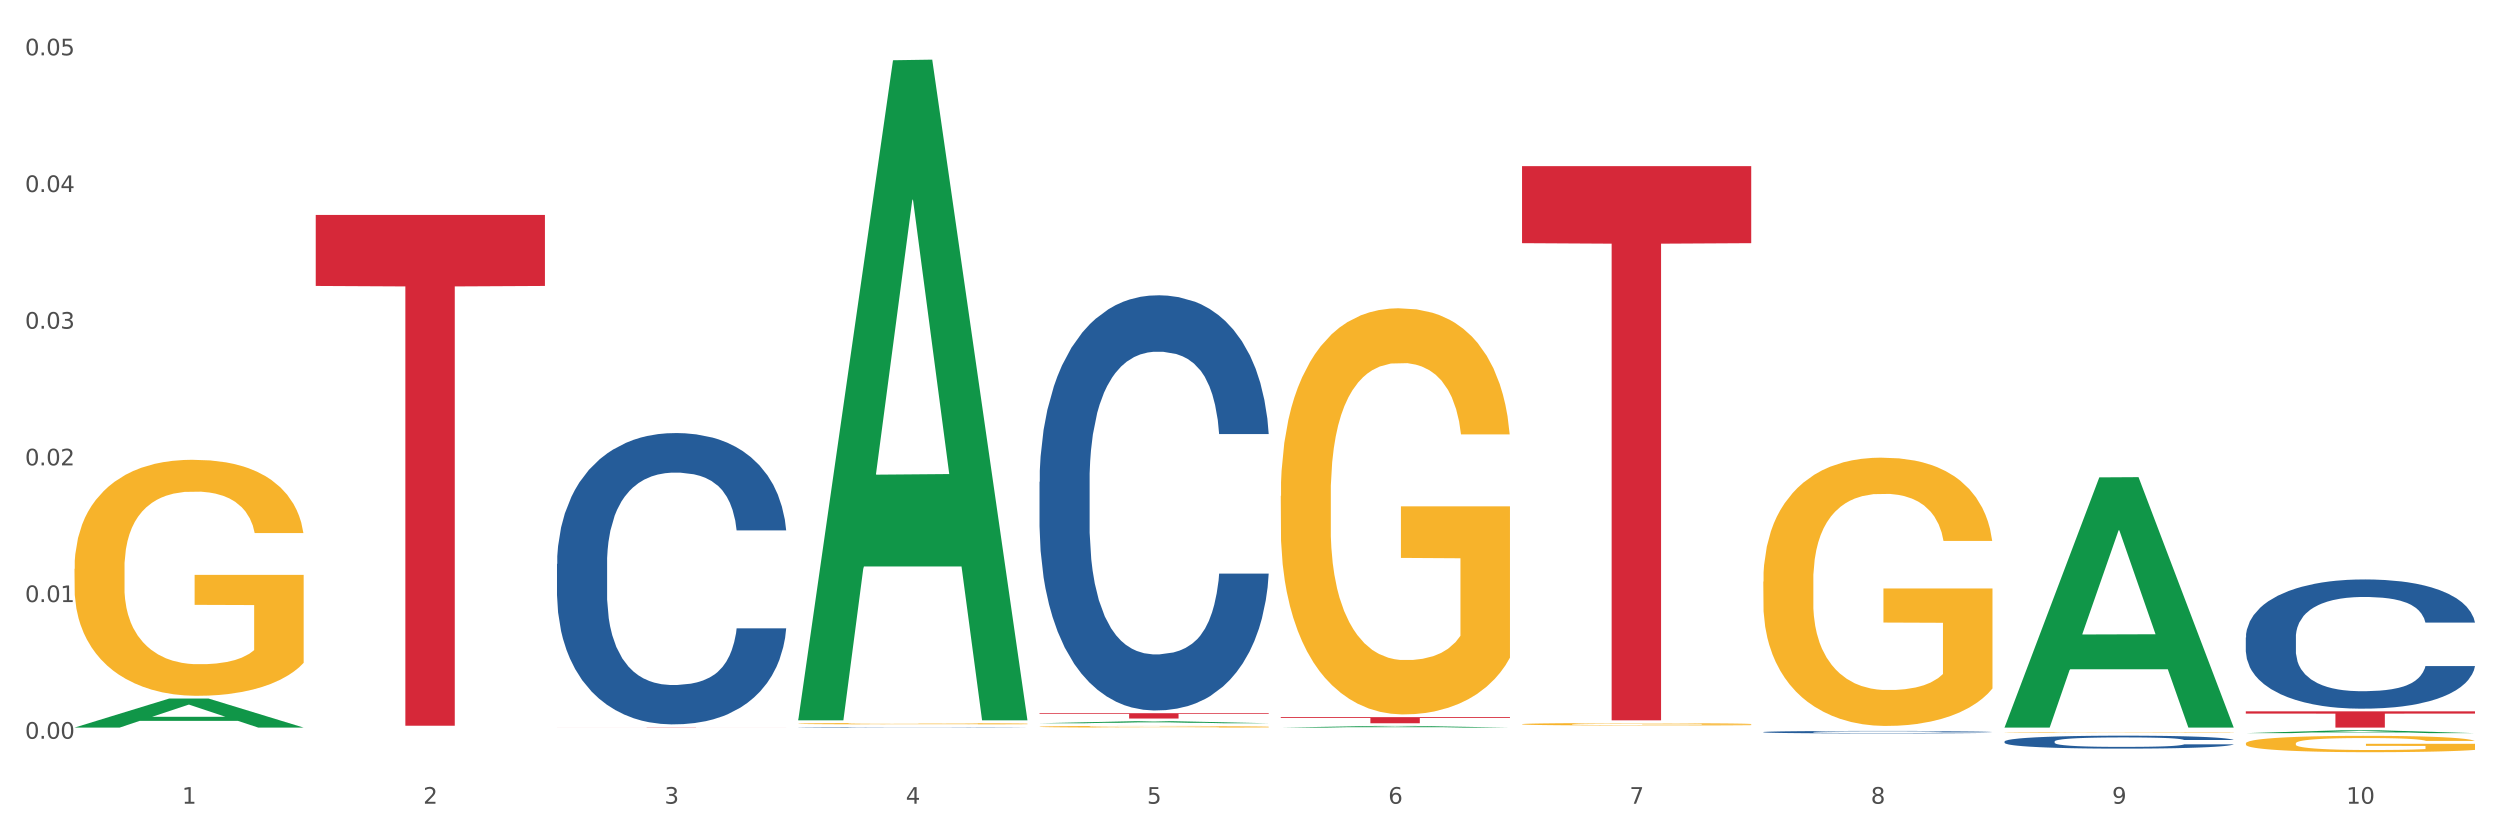 <?xml version="1.0" encoding="utf-8" standalone="no"?>
<!DOCTYPE svg PUBLIC "-//W3C//DTD SVG 1.1//EN"
  "http://www.w3.org/Graphics/SVG/1.1/DTD/svg11.dtd">
<svg xmlns:xlink="http://www.w3.org/1999/xlink" width="1080pt" height="360pt" viewBox="0 0 1080 360" xmlns="http://www.w3.org/2000/svg" version="1.1">
 <rect x="0" y="0" width="1080" height="360" fill="#333333" stroke="none"/>
 <defs>
  <style type="text/css">*{stroke-linejoin: round; stroke-linecap: butt}</style>
 </defs>
 <g id="figure_1">
  <g id="patch_1">
   <path d="M 0 360 
L 1080 360 
L 1080 0 
L 0 0 
z
" style="fill: #ffffff; stroke: #ffffff; stroke-linejoin: miter"/>
  </g>
  <g id="axes_1">
   <g id="matplotlib.axis_1">
    <g id="xtick_1">
     <g id="text_1">
      <!-- 1 -->
      <g style="fill: #4d4d4d" transform="translate(78.627 347.204) scale(0.096 -0.096)">
       <defs>
        <path id="DejaVuSans-31" d="M 794 531 
L 1825 531 
L 1825 4091 
L 703 3866 
L 703 4441 
L 1819 4666 
L 2450 4666 
L 2450 531 
L 3481 531 
L 3481 0 
L 794 0 
L 794 531 
z
" transform="scale(0.016)"/>
       </defs>
       <use xlink:href="#DejaVuSans-31"/>
      </g>
     </g>
    </g>
    <g id="xtick_2">
     <g id="text_2">
      <!-- 2 -->
      <g style="fill: #4d4d4d" transform="translate(182.851 347.204) scale(0.096 -0.096)">
       <defs>
        <path id="DejaVuSans-32" d="M 1228 531 
L 3431 531 
L 3431 0 
L 469 0 
L 469 531 
Q 828 903 1448 1529 
Q 2069 2156 2228 2338 
Q 2531 2678 2651 2914 
Q 2772 3150 2772 3378 
Q 2772 3750 2511 3984 
Q 2250 4219 1831 4219 
Q 1534 4219 1204 4116 
Q 875 4013 500 3803 
L 500 4441 
Q 881 4594 1212 4672 
Q 1544 4750 1819 4750 
Q 2544 4750 2975 4387 
Q 3406 4025 3406 3419 
Q 3406 3131 3298 2873 
Q 3191 2616 2906 2266 
Q 2828 2175 2409 1742 
Q 1991 1309 1228 531 
z
" transform="scale(0.016)"/>
       </defs>
       <use xlink:href="#DejaVuSans-32"/>
      </g>
     </g>
    </g>
    <g id="xtick_3">
     <g id="text_3">
      <!-- 3 -->
      <g style="fill: #4d4d4d" transform="translate(287.074 347.204) scale(0.096 -0.096)">
       <defs>
        <path id="DejaVuSans-33" d="M 2597 2516 
Q 3050 2419 3304 2112 
Q 3559 1806 3559 1356 
Q 3559 666 3084 287 
Q 2609 -91 1734 -91 
Q 1441 -91 1130 -33 
Q 819 25 488 141 
L 488 750 
Q 750 597 1062 519 
Q 1375 441 1716 441 
Q 2309 441 2620 675 
Q 2931 909 2931 1356 
Q 2931 1769 2642 2001 
Q 2353 2234 1838 2234 
L 1294 2234 
L 1294 2753 
L 1863 2753 
Q 2328 2753 2575 2939 
Q 2822 3125 2822 3475 
Q 2822 3834 2567 4026 
Q 2313 4219 1838 4219 
Q 1578 4219 1281 4162 
Q 984 4106 628 3988 
L 628 4550 
Q 988 4650 1302 4700 
Q 1616 4750 1894 4750 
Q 2613 4750 3031 4423 
Q 3450 4097 3450 3541 
Q 3450 3153 3228 2886 
Q 3006 2619 2597 2516 
z
" transform="scale(0.016)"/>
       </defs>
       <use xlink:href="#DejaVuSans-33"/>
      </g>
     </g>
    </g>
    <g id="xtick_4">
     <g id="text_4">
      <!-- 4 -->
      <g style="fill: #4d4d4d" transform="translate(391.298 347.204) scale(0.096 -0.096)">
       <defs>
        <path id="DejaVuSans-34" d="M 2419 4116 
L 825 1625 
L 2419 1625 
L 2419 4116 
z
M 2253 4666 
L 3047 4666 
L 3047 1625 
L 3713 1625 
L 3713 1100 
L 3047 1100 
L 3047 0 
L 2419 0 
L 2419 1100 
L 313 1100 
L 313 1709 
L 2253 4666 
z
" transform="scale(0.016)"/>
       </defs>
       <use xlink:href="#DejaVuSans-34"/>
      </g>
     </g>
    </g>
    <g id="xtick_5">
     <g id="text_5">
      <!-- 5 -->
      <g style="fill: #4d4d4d" transform="translate(495.522 347.204) scale(0.096 -0.096)">
       <defs>
        <path id="DejaVuSans-35" d="M 691 4666 
L 3169 4666 
L 3169 4134 
L 1269 4134 
L 1269 2991 
Q 1406 3038 1543 3061 
Q 1681 3084 1819 3084 
Q 2600 3084 3056 2656 
Q 3513 2228 3513 1497 
Q 3513 744 3044 326 
Q 2575 -91 1722 -91 
Q 1428 -91 1123 -41 
Q 819 9 494 109 
L 494 744 
Q 775 591 1075 516 
Q 1375 441 1709 441 
Q 2250 441 2565 725 
Q 2881 1009 2881 1497 
Q 2881 1984 2565 2268 
Q 2250 2553 1709 2553 
Q 1456 2553 1204 2497 
Q 953 2441 691 2322 
L 691 4666 
z
" transform="scale(0.016)"/>
       </defs>
       <use xlink:href="#DejaVuSans-35"/>
      </g>
     </g>
    </g>
    <g id="xtick_6">
     <g id="text_6">
      <!-- 6 -->
      <g style="fill: #4d4d4d" transform="translate(599.745 347.204) scale(0.096 -0.096)">
       <defs>
        <path id="DejaVuSans-36" d="M 2113 2584 
Q 1688 2584 1439 2293 
Q 1191 2003 1191 1497 
Q 1191 994 1439 701 
Q 1688 409 2113 409 
Q 2538 409 2786 701 
Q 3034 994 3034 1497 
Q 3034 2003 2786 2293 
Q 2538 2584 2113 2584 
z
M 3366 4563 
L 3366 3988 
Q 3128 4100 2886 4159 
Q 2644 4219 2406 4219 
Q 1781 4219 1451 3797 
Q 1122 3375 1075 2522 
Q 1259 2794 1537 2939 
Q 1816 3084 2150 3084 
Q 2853 3084 3261 2657 
Q 3669 2231 3669 1497 
Q 3669 778 3244 343 
Q 2819 -91 2113 -91 
Q 1303 -91 875 529 
Q 447 1150 447 2328 
Q 447 3434 972 4092 
Q 1497 4750 2381 4750 
Q 2619 4750 2861 4703 
Q 3103 4656 3366 4563 
z
" transform="scale(0.016)"/>
       </defs>
       <use xlink:href="#DejaVuSans-36"/>
      </g>
     </g>
    </g>
    <g id="xtick_7">
     <g id="text_7">
      <!-- 7 -->
      <g style="fill: #4d4d4d" transform="translate(703.969 347.204) scale(0.096 -0.096)">
       <defs>
        <path id="DejaVuSans-37" d="M 525 4666 
L 3525 4666 
L 3525 4397 
L 1831 0 
L 1172 0 
L 2766 4134 
L 525 4134 
L 525 4666 
z
" transform="scale(0.016)"/>
       </defs>
       <use xlink:href="#DejaVuSans-37"/>
      </g>
     </g>
    </g>
    <g id="xtick_8">
     <g id="text_8">
      <!-- 8 -->
      <g style="fill: #4d4d4d" transform="translate(808.193 347.204) scale(0.096 -0.096)">
       <defs>
        <path id="DejaVuSans-38" d="M 2034 2216 
Q 1584 2216 1326 1975 
Q 1069 1734 1069 1313 
Q 1069 891 1326 650 
Q 1584 409 2034 409 
Q 2484 409 2743 651 
Q 3003 894 3003 1313 
Q 3003 1734 2745 1975 
Q 2488 2216 2034 2216 
z
M 1403 2484 
Q 997 2584 770 2862 
Q 544 3141 544 3541 
Q 544 4100 942 4425 
Q 1341 4750 2034 4750 
Q 2731 4750 3128 4425 
Q 3525 4100 3525 3541 
Q 3525 3141 3298 2862 
Q 3072 2584 2669 2484 
Q 3125 2378 3379 2068 
Q 3634 1759 3634 1313 
Q 3634 634 3220 271 
Q 2806 -91 2034 -91 
Q 1263 -91 848 271 
Q 434 634 434 1313 
Q 434 1759 690 2068 
Q 947 2378 1403 2484 
z
M 1172 3481 
Q 1172 3119 1398 2916 
Q 1625 2713 2034 2713 
Q 2441 2713 2670 2916 
Q 2900 3119 2900 3481 
Q 2900 3844 2670 4047 
Q 2441 4250 2034 4250 
Q 1625 4250 1398 4047 
Q 1172 3844 1172 3481 
z
" transform="scale(0.016)"/>
       </defs>
       <use xlink:href="#DejaVuSans-38"/>
      </g>
     </g>
    </g>
    <g id="xtick_9">
     <g id="text_9">
      <!-- 9 -->
      <g style="fill: #4d4d4d" transform="translate(912.416 347.204) scale(0.096 -0.096)">
       <defs>
        <path id="DejaVuSans-39" d="M 703 97 
L 703 672 
Q 941 559 1184 500 
Q 1428 441 1663 441 
Q 2288 441 2617 861 
Q 2947 1281 2994 2138 
Q 2813 1869 2534 1725 
Q 2256 1581 1919 1581 
Q 1219 1581 811 2004 
Q 403 2428 403 3163 
Q 403 3881 828 4315 
Q 1253 4750 1959 4750 
Q 2769 4750 3195 4129 
Q 3622 3509 3622 2328 
Q 3622 1225 3098 567 
Q 2575 -91 1691 -91 
Q 1453 -91 1209 -44 
Q 966 3 703 97 
z
M 1959 2075 
Q 2384 2075 2632 2365 
Q 2881 2656 2881 3163 
Q 2881 3666 2632 3958 
Q 2384 4250 1959 4250 
Q 1534 4250 1286 3958 
Q 1038 3666 1038 3163 
Q 1038 2656 1286 2365 
Q 1534 2075 1959 2075 
z
" transform="scale(0.016)"/>
       </defs>
       <use xlink:href="#DejaVuSans-39"/>
      </g>
     </g>
    </g>
    <g id="xtick_10">
     <g id="text_10">
      <!-- 10 -->
      <g style="fill: #4d4d4d" transform="translate(1013.586 347.204) scale(0.096 -0.096)">
       <defs>
        <path id="DejaVuSans-30" d="M 2034 4250 
Q 1547 4250 1301 3770 
Q 1056 3291 1056 2328 
Q 1056 1369 1301 889 
Q 1547 409 2034 409 
Q 2525 409 2770 889 
Q 3016 1369 3016 2328 
Q 3016 3291 2770 3770 
Q 2525 4250 2034 4250 
z
M 2034 4750 
Q 2819 4750 3233 4129 
Q 3647 3509 3647 2328 
Q 3647 1150 3233 529 
Q 2819 -91 2034 -91 
Q 1250 -91 836 529 
Q 422 1150 422 2328 
Q 422 3509 836 4129 
Q 1250 4750 2034 4750 
z
" transform="scale(0.016)"/>
       </defs>
       <use xlink:href="#DejaVuSans-31"/>
       <use xlink:href="#DejaVuSans-30" transform="translate(63.623 0)"/>
      </g>
     </g>
    </g>
    <g id="xtick_11"/>
    <g id="xtick_12"/>
    <g id="xtick_13"/>
    <g id="xtick_14"/>
    <g id="xtick_15"/>
    <g id="xtick_16"/>
    <g id="xtick_17"/>
    <g id="xtick_18"/>
    <g id="xtick_19"/>
   </g>
   <g id="matplotlib.axis_2">
    <g id="ytick_1">
     <g id="text_11">
      <!-- 0.00 -->
      <g style="fill: #4d4d4d" transform="translate(10.8 319.135) scale(0.096 -0.096)">
       <defs>
        <path id="DejaVuSans-2e" d="M 684 794 
L 1344 794 
L 1344 0 
L 684 0 
L 684 794 
z
" transform="scale(0.016)"/>
       </defs>
       <use xlink:href="#DejaVuSans-30"/>
       <use xlink:href="#DejaVuSans-2e" transform="translate(63.623 0)"/>
       <use xlink:href="#DejaVuSans-30" transform="translate(95.41 0)"/>
       <use xlink:href="#DejaVuSans-30" transform="translate(159.033 0)"/>
      </g>
     </g>
    </g>
    <g id="ytick_2">
     <g id="text_12">
      <!-- 0.01 -->
      <g style="fill: #4d4d4d" transform="translate(10.8 260.09) scale(0.096 -0.096)">
       <use xlink:href="#DejaVuSans-30"/>
       <use xlink:href="#DejaVuSans-2e" transform="translate(63.623 0)"/>
       <use xlink:href="#DejaVuSans-30" transform="translate(95.41 0)"/>
       <use xlink:href="#DejaVuSans-31" transform="translate(159.033 0)"/>
      </g>
     </g>
    </g>
    <g id="ytick_3">
     <g id="text_13">
      <!-- 0.02 -->
      <g style="fill: #4d4d4d" transform="translate(10.8 201.044) scale(0.096 -0.096)">
       <use xlink:href="#DejaVuSans-30"/>
       <use xlink:href="#DejaVuSans-2e" transform="translate(63.623 0)"/>
       <use xlink:href="#DejaVuSans-30" transform="translate(95.41 0)"/>
       <use xlink:href="#DejaVuSans-32" transform="translate(159.033 0)"/>
      </g>
     </g>
    </g>
    <g id="ytick_4">
     <g id="text_14">
      <!-- 0.03 -->
      <g style="fill: #4d4d4d" transform="translate(10.8 141.998) scale(0.096 -0.096)">
       <use xlink:href="#DejaVuSans-30"/>
       <use xlink:href="#DejaVuSans-2e" transform="translate(63.623 0)"/>
       <use xlink:href="#DejaVuSans-30" transform="translate(95.41 0)"/>
       <use xlink:href="#DejaVuSans-33" transform="translate(159.033 0)"/>
      </g>
     </g>
    </g>
    <g id="ytick_5">
     <g id="text_15">
      <!-- 0.04 -->
      <g style="fill: #4d4d4d" transform="translate(10.8 82.953) scale(0.096 -0.096)">
       <use xlink:href="#DejaVuSans-30"/>
       <use xlink:href="#DejaVuSans-2e" transform="translate(63.623 0)"/>
       <use xlink:href="#DejaVuSans-30" transform="translate(95.41 0)"/>
       <use xlink:href="#DejaVuSans-34" transform="translate(159.033 0)"/>
      </g>
     </g>
    </g>
    <g id="ytick_6">
     <g id="text_16">
      <!-- 0.05 -->
      <g style="fill: #4d4d4d" transform="translate(10.8 23.907) scale(0.096 -0.096)">
       <use xlink:href="#DejaVuSans-30"/>
       <use xlink:href="#DejaVuSans-2e" transform="translate(63.623 0)"/>
       <use xlink:href="#DejaVuSans-30" transform="translate(95.41 0)"/>
       <use xlink:href="#DejaVuSans-35" transform="translate(159.033 0)"/>
      </g>
     </g>
    </g>
    <g id="ytick_7"/>
    <g id="ytick_8"/>
    <g id="ytick_9"/>
    <g id="ytick_10"/>
    <g id="ytick_11"/>
   </g>
   <g id="PolyCollection_1">
    <path d="M 32.175 314.306 
L 32.277 314.294 
L 73.107 301.767 
L 90.051 301.755 
L 131.187 314.329 
L 111.589 314.329 
L 102.709 311.401 
L 60.552 311.401 
L 60.246 311.448 
L 51.671 314.329 
L 32.175 314.329 
L 32.175 314.306 
L 65.86 309.654 
L 97.401 309.642 
L 81.783 304.435 
L 81.579 304.411 
L 81.375 304.447 
L 65.758 309.642 
L 65.86 309.654 
L 32.175 314.306 
z
" clip-path="url(#pfca4562b9b)" style="fill: #109648"/>
    <path d="M 553.293 309.797 
L 652.306 309.797 
L 652.306 310.165 
L 613.358 310.167 
L 613.358 312.444 
L 592.006 312.444 
L 592.006 310.167 
L 553.293 310.165 
L 553.293 309.799 
L 553.293 309.797 
z
" clip-path="url(#pfca4562b9b)" style="fill: #d62839"/>
    <path d="M 449.069 308.093 
L 548.082 308.093 
L 548.082 308.415 
L 509.134 308.417 
L 509.134 310.407 
L 487.783 310.407 
L 487.783 308.417 
L 449.069 308.415 
L 449.069 308.095 
L 449.069 308.093 
z
" clip-path="url(#pfca4562b9b)" style="fill: #d62839"/>
    <path d="M 240.622 314.095 
L 339.635 314.095 
L 339.635 314.108 
L 300.687 314.108 
L 300.687 314.185 
L 279.336 314.185 
L 279.336 314.108 
L 240.622 314.108 
L 240.622 314.095 
L 240.622 314.095 
z
" clip-path="url(#pfca4562b9b)" style="fill: #d62839"/>
    <path d="M 136.399 92.864 
L 235.411 92.864 
L 235.411 123.527 
L 196.463 123.734 
L 196.463 313.516 
L 175.112 313.516 
L 175.112 123.734 
L 136.399 123.527 
L 136.399 93.071 
L 136.399 92.864 
z
" clip-path="url(#pfca4562b9b)" style="fill: #d62839"/>
    <path d="M 240.622 243.626 
L 240.739 243.511 
L 240.739 240.293 
L 241.09 235.925 
L 242.378 227.879 
L 244.016 221.787 
L 246.825 214.661 
L 248.347 211.672 
L 250.336 208.339 
L 254.432 202.937 
L 259.114 198.339 
L 262.391 195.81 
L 264.849 194.201 
L 270.349 191.328 
L 273.509 190.063 
L 276.786 189.029 
L 279.595 188.339 
L 284.277 187.534 
L 288.022 187.19 
L 292.352 187.075 
L 295.98 187.19 
L 300.779 187.649 
L 307.801 189.029 
L 310.493 189.833 
L 314.121 191.213 
L 317.866 193.052 
L 320.909 194.891 
L 324.42 197.534 
L 328.048 200.983 
L 331.559 205.35 
L 334.017 209.373 
L 336.007 213.626 
L 337.762 218.799 
L 339.049 224.431 
L 339.635 229.143 
L 318.217 229.143 
L 317.632 224.891 
L 316.462 220.293 
L 315.291 217.189 
L 314.004 214.661 
L 312.014 211.787 
L 310.259 209.948 
L 307.333 207.764 
L 304.641 206.385 
L 302.417 205.58 
L 299.725 204.891 
L 293.991 204.201 
L 289.894 204.201 
L 287.32 204.431 
L 284.16 205.006 
L 281.468 205.81 
L 278.308 207.19 
L 275.85 208.684 
L 273.392 210.638 
L 271.988 212.017 
L 269.881 214.546 
L 268.477 216.615 
L 266.604 220.178 
L 265.551 222.707 
L 263.678 229.258 
L 262.859 234.086 
L 262.508 237.419 
L 262.274 241.097 
L 262.274 259.028 
L 262.976 267.074 
L 263.561 270.523 
L 264.498 274.431 
L 266.253 279.488 
L 268.828 284.431 
L 271.52 287.994 
L 273.743 290.178 
L 275.85 291.787 
L 277.957 293.051 
L 280.532 294.201 
L 282.638 294.89 
L 285.798 295.58 
L 289.543 295.925 
L 292.469 295.925 
L 298.438 295.35 
L 301.13 294.775 
L 303.705 293.971 
L 306.513 292.706 
L 308.737 291.327 
L 310.025 290.293 
L 312.131 288.109 
L 313.77 285.81 
L 315.174 283.166 
L 316.11 280.867 
L 317.164 277.419 
L 317.983 273.511 
L 318.217 271.442 
L 339.635 271.442 
L 339.167 275.58 
L 338.347 279.603 
L 336.709 285.005 
L 335.421 288.109 
L 333.432 291.902 
L 331.325 295.12 
L 328.399 298.683 
L 325.707 301.327 
L 322.899 303.626 
L 319.856 305.695 
L 314.355 308.568 
L 312.365 309.373 
L 308.152 310.752 
L 304.875 311.557 
L 300.077 312.362 
L 295.161 312.821 
L 290.011 312.936 
L 285.447 312.706 
L 280.414 312.017 
L 277.254 311.327 
L 273.743 310.293 
L 269.647 308.683 
L 265.785 306.729 
L 262.157 304.431 
L 258.763 301.787 
L 255.603 298.798 
L 251.507 293.856 
L 248.464 289.028 
L 246.24 284.546 
L 244.718 280.752 
L 243.197 275.925 
L 242.378 272.592 
L 241.09 264.546 
L 240.622 257.074 
L 240.622 243.626 
z
" clip-path="url(#pfca4562b9b)" style="fill: #255c99"/>
    <path d="M 344.846 314.202 
L 344.963 314.202 
L 344.963 314.196 
L 345.314 314.188 
L 346.601 314.173 
L 348.24 314.162 
L 351.049 314.149 
L 352.57 314.143 
L 354.56 314.137 
L 358.656 314.127 
L 363.338 314.119 
L 366.615 314.114 
L 369.072 314.111 
L 374.573 314.106 
L 377.733 314.103 
L 381.01 314.102 
L 383.819 314.1 
L 388.5 314.099 
L 392.245 314.098 
L 396.576 314.098 
L 400.204 314.098 
L 405.002 314.099 
L 412.025 314.102 
L 414.716 314.103 
L 418.344 314.106 
L 422.09 314.109 
L 425.133 314.112 
L 428.644 314.117 
L 432.272 314.124 
L 435.783 314.132 
L 438.241 314.139 
L 440.23 314.147 
L 441.986 314.156 
L 443.273 314.167 
L 443.858 314.175 
L 422.441 314.175 
L 421.856 314.167 
L 420.685 314.159 
L 419.515 314.153 
L 418.227 314.149 
L 416.238 314.143 
L 414.482 314.14 
L 411.556 314.136 
L 408.865 314.133 
L 406.641 314.132 
L 403.949 314.131 
L 398.214 314.129 
L 394.118 314.129 
L 391.543 314.13 
L 388.383 314.131 
L 385.691 314.132 
L 382.531 314.135 
L 380.074 314.138 
L 377.616 314.141 
L 376.211 314.144 
L 374.105 314.148 
L 372.7 314.152 
L 370.828 314.159 
L 369.775 314.163 
L 367.902 314.175 
L 367.083 314.184 
L 366.732 314.19 
L 366.498 314.197 
L 366.498 314.23 
L 367.2 314.245 
L 367.785 314.251 
L 368.721 314.258 
L 370.477 314.268 
L 373.052 314.277 
L 375.743 314.283 
L 377.967 314.287 
L 380.074 314.29 
L 382.18 314.293 
L 384.755 314.295 
L 386.862 314.296 
L 390.022 314.297 
L 393.767 314.298 
L 396.693 314.298 
L 402.662 314.297 
L 405.353 314.296 
L 407.928 314.294 
L 410.737 314.292 
L 412.961 314.29 
L 414.248 314.288 
L 416.355 314.284 
L 417.993 314.279 
L 419.398 314.275 
L 420.334 314.27 
L 421.387 314.264 
L 422.207 314.257 
L 422.441 314.253 
L 443.858 314.253 
L 443.39 314.261 
L 442.571 314.268 
L 440.932 314.278 
L 439.645 314.284 
L 437.655 314.291 
L 435.549 314.296 
L 432.623 314.303 
L 429.931 314.308 
L 427.122 314.312 
L 424.079 314.316 
L 418.579 314.321 
L 416.589 314.323 
L 412.376 314.325 
L 409.099 314.327 
L 404.3 314.328 
L 399.385 314.329 
L 394.235 314.329 
L 389.671 314.329 
L 384.638 314.328 
L 381.478 314.326 
L 377.967 314.324 
L 373.871 314.321 
L 370.009 314.318 
L 366.38 314.314 
L 362.986 314.309 
L 359.826 314.303 
L 355.73 314.294 
L 352.687 314.285 
L 350.464 314.277 
L 348.942 314.27 
L 347.421 314.261 
L 346.601 314.255 
L 345.314 314.24 
L 344.846 314.227 
L 344.846 314.202 
z
" clip-path="url(#pfca4562b9b)" style="fill: #255c99"/>
    <path d="M 344.846 312.62 
L 344.963 312.62 
L 344.963 312.6 
L 345.197 312.584 
L 346.366 312.543 
L 348.119 312.51 
L 349.405 312.492 
L 350.691 312.477 
L 352.21 312.462 
L 354.081 312.447 
L 357.471 312.425 
L 359.575 312.414 
L 362.147 312.402 
L 366.823 312.385 
L 370.213 312.375 
L 373.72 312.367 
L 379.448 312.357 
L 383.188 312.353 
L 387.163 312.349 
L 391.956 312.347 
L 395.579 312.347 
L 403.529 312.348 
L 410.309 312.353 
L 413.582 312.357 
L 417.79 312.363 
L 420.011 312.368 
L 423.635 312.376 
L 427.376 312.388 
L 429.947 312.398 
L 433.805 312.416 
L 436.728 312.434 
L 439.416 312.457 
L 440.819 312.473 
L 441.871 312.487 
L 442.806 312.504 
L 443.741 312.531 
L 422.7 312.531 
L 421.882 312.512 
L 420.596 312.494 
L 418.725 312.477 
L 417.089 312.466 
L 414.283 312.452 
L 411.711 312.444 
L 409.023 312.437 
L 405.75 312.432 
L 403.178 312.429 
L 399.554 312.427 
L 392.423 312.427 
L 387.63 312.432 
L 384.357 312.437 
L 382.253 312.442 
L 380.383 312.447 
L 378.279 312.455 
L 375.824 312.466 
L 374.07 312.477 
L 372.317 312.49 
L 370.914 312.502 
L 369.628 312.518 
L 368.576 312.534 
L 367.758 312.551 
L 367.056 312.571 
L 366.472 312.605 
L 366.472 312.679 
L 366.706 312.696 
L 367.29 312.718 
L 367.992 312.735 
L 369.161 312.755 
L 370.213 312.769 
L 372.2 312.788 
L 374.421 312.804 
L 376.174 312.815 
L 377.928 312.823 
L 380.967 312.835 
L 384.357 312.845 
L 387.28 312.851 
L 391.254 312.856 
L 393.943 312.858 
L 396.281 312.86 
L 402.009 312.86 
L 406.1 312.858 
L 410.659 312.854 
L 414.166 312.849 
L 417.089 312.843 
L 420.362 312.834 
L 422.466 312.824 
L 422.466 312.711 
L 396.748 312.711 
L 396.748 312.636 
L 443.858 312.636 
L 443.858 312.856 
L 441.871 312.868 
L 439.65 312.878 
L 437.312 312.887 
L 433.805 312.899 
L 429.597 312.909 
L 425.856 312.917 
L 421.882 312.923 
L 417.206 312.929 
L 411.127 312.935 
L 407.386 312.937 
L 402.71 312.939 
L 397.216 312.939 
L 392.423 312.938 
L 387.747 312.935 
L 382.838 312.93 
L 378.045 312.923 
L 374.421 312.916 
L 370.797 312.908 
L 366.94 312.896 
L 363.9 312.886 
L 361.562 312.876 
L 358.99 312.863 
L 356.185 312.847 
L 354.081 312.833 
L 352.21 312.817 
L 350.223 312.798 
L 348.82 312.781 
L 347.418 312.76 
L 346.599 312.744 
L 345.664 312.72 
L 344.963 312.686 
L 344.846 312.62 
z
" clip-path="url(#pfca4562b9b)" style="fill: #f7b32b"/>
    <path d="M 657.517 71.778 
L 756.529 71.778 
L 756.529 105.047 
L 717.581 105.272 
L 717.581 311.18 
L 696.23 311.18 
L 696.23 105.272 
L 657.517 105.047 
L 657.517 72.003 
L 657.517 71.778 
z
" clip-path="url(#pfca4562b9b)" style="fill: #d62839"/>
    <path d="M 761.74 316.246 
L 761.857 316.245 
L 761.857 316.218 
L 762.208 316.181 
L 763.496 316.112 
L 765.134 316.06 
L 767.943 315.999 
L 769.465 315.973 
L 771.454 315.945 
L 775.551 315.898 
L 780.232 315.859 
L 783.509 315.837 
L 785.967 315.824 
L 791.467 315.799 
L 794.627 315.788 
L 797.904 315.779 
L 800.713 315.773 
L 805.395 315.767 
L 809.14 315.764 
L 813.47 315.763 
L 817.098 315.764 
L 821.897 315.768 
L 828.919 315.779 
L 831.611 315.786 
L 835.239 315.798 
L 838.984 315.814 
L 842.027 315.829 
L 845.538 315.852 
L 849.166 315.882 
L 852.677 315.919 
L 855.135 315.953 
L 857.125 315.99 
L 858.88 316.034 
L 860.168 316.082 
L 860.753 316.122 
L 839.335 316.122 
L 838.75 316.086 
L 837.58 316.047 
L 836.409 316.02 
L 835.122 315.999 
L 833.132 315.974 
L 831.377 315.958 
L 828.451 315.94 
L 825.759 315.928 
L 823.535 315.921 
L 820.843 315.915 
L 815.109 315.909 
L 811.012 315.909 
L 808.438 315.911 
L 805.278 315.916 
L 802.586 315.923 
L 799.426 315.935 
L 796.968 315.947 
L 794.51 315.964 
L 793.106 315.976 
L 790.999 315.998 
L 789.595 316.015 
L 787.722 316.046 
L 786.669 316.067 
L 784.796 316.123 
L 783.977 316.165 
L 783.626 316.193 
L 783.392 316.225 
L 783.392 316.378 
L 784.094 316.447 
L 784.679 316.476 
L 785.616 316.51 
L 787.371 316.553 
L 789.946 316.595 
L 792.638 316.626 
L 794.862 316.645 
L 796.968 316.658 
L 799.075 316.669 
L 801.65 316.679 
L 803.756 316.685 
L 806.916 316.691 
L 810.661 316.694 
L 813.587 316.694 
L 819.556 316.689 
L 822.248 316.684 
L 824.823 316.677 
L 827.632 316.666 
L 829.855 316.654 
L 831.143 316.646 
L 833.249 316.627 
L 834.888 316.607 
L 836.292 316.585 
L 837.229 316.565 
L 838.282 316.535 
L 839.101 316.502 
L 839.335 316.484 
L 860.753 316.484 
L 860.285 316.52 
L 859.465 316.554 
L 857.827 316.6 
L 856.539 316.627 
L 854.55 316.659 
L 852.443 316.687 
L 849.517 316.717 
L 846.825 316.74 
L 844.017 316.76 
L 840.974 316.777 
L 835.473 316.802 
L 833.483 316.809 
L 829.27 316.821 
L 825.993 316.828 
L 821.195 316.834 
L 816.279 316.838 
L 811.13 316.839 
L 806.565 316.837 
L 801.533 316.831 
L 798.373 316.826 
L 794.862 316.817 
L 790.765 316.803 
L 786.903 316.786 
L 783.275 316.767 
L 779.881 316.744 
L 776.721 316.718 
L 772.625 316.676 
L 769.582 316.635 
L 767.358 316.596 
L 765.837 316.564 
L 764.315 316.523 
L 763.496 316.494 
L 762.208 316.425 
L 761.74 316.361 
L 761.74 316.246 
z
" clip-path="url(#pfca4562b9b)" style="fill: #255c99"/>
    <path d="M 970.188 275.402 
L 970.305 275.351 
L 970.305 273.923 
L 970.656 271.985 
L 971.943 268.416 
L 973.582 265.713 
L 976.39 262.552 
L 977.912 261.226 
L 979.902 259.747 
L 983.998 257.35 
L 988.679 255.311 
L 991.956 254.189 
L 994.414 253.475 
L 999.915 252.2 
L 1003.075 251.639 
L 1006.352 251.18 
L 1009.161 250.874 
L 1013.842 250.517 
L 1017.587 250.364 
L 1021.917 250.313 
L 1025.546 250.364 
L 1030.344 250.568 
L 1037.366 251.18 
L 1040.058 251.537 
L 1043.686 252.149 
L 1047.431 252.965 
L 1050.474 253.781 
L 1053.985 254.954 
L 1057.613 256.484 
L 1061.125 258.421 
L 1063.582 260.206 
L 1065.572 262.093 
L 1067.327 264.387 
L 1068.615 266.886 
L 1069.2 268.977 
L 1047.782 268.977 
L 1047.197 267.09 
L 1046.027 265.05 
L 1044.857 263.673 
L 1043.569 262.552 
L 1041.58 261.277 
L 1039.824 260.461 
L 1036.898 259.492 
L 1034.206 258.88 
L 1031.983 258.523 
L 1029.291 258.217 
L 1023.556 257.911 
L 1019.46 257.911 
L 1016.885 258.013 
L 1013.725 258.268 
L 1011.033 258.625 
L 1007.873 259.237 
L 1005.415 259.9 
L 1002.958 260.767 
L 1001.553 261.379 
L 999.447 262.501 
L 998.042 263.418 
L 996.17 264.999 
L 995.116 266.121 
L 993.244 269.028 
L 992.424 271.169 
L 992.073 272.648 
L 991.839 274.28 
L 991.839 282.235 
L 992.541 285.804 
L 993.127 287.334 
L 994.063 289.067 
L 995.818 291.311 
L 998.393 293.504 
L 1001.085 295.085 
L 1003.309 296.053 
L 1005.415 296.767 
L 1007.522 297.328 
L 1010.097 297.838 
L 1012.203 298.144 
L 1015.363 298.45 
L 1019.109 298.603 
L 1022.035 298.603 
L 1028.003 298.348 
L 1030.695 298.093 
L 1033.27 297.736 
L 1036.079 297.175 
L 1038.303 296.563 
L 1039.59 296.104 
L 1041.697 295.136 
L 1043.335 294.116 
L 1044.739 292.943 
L 1045.676 291.923 
L 1046.729 290.393 
L 1047.548 288.66 
L 1047.782 287.742 
L 1069.2 287.742 
L 1068.732 289.577 
L 1067.913 291.362 
L 1066.274 293.759 
L 1064.987 295.136 
L 1062.997 296.818 
L 1060.89 298.246 
L 1057.965 299.827 
L 1055.273 301 
L 1052.464 302.019 
L 1049.421 302.937 
L 1043.92 304.212 
L 1041.931 304.569 
L 1037.717 305.181 
L 1034.44 305.538 
L 1029.642 305.895 
L 1024.726 306.099 
L 1019.577 306.15 
L 1015.012 306.048 
L 1009.98 305.742 
L 1006.82 305.436 
L 1003.309 304.977 
L 999.212 304.263 
L 995.35 303.396 
L 991.722 302.376 
L 988.328 301.204 
L 985.168 299.878 
L 981.072 297.685 
L 978.029 295.543 
L 975.805 293.555 
L 974.284 291.872 
L 972.762 289.73 
L 971.943 288.252 
L 970.656 284.682 
L 970.188 281.368 
L 970.188 275.402 
z
" clip-path="url(#pfca4562b9b)" style="fill: #255c99"/>
    <path d="M 970.188 321.147 
L 970.304 321.14 
L 970.304 320.908 
L 970.538 320.707 
L 971.707 320.223 
L 973.461 319.823 
L 974.747 319.61 
L 976.032 319.435 
L 977.552 319.261 
L 979.422 319.08 
L 982.813 318.816 
L 984.917 318.68 
L 987.488 318.538 
L 992.164 318.331 
L 995.554 318.215 
L 999.061 318.118 
L 1004.789 318.002 
L 1008.53 317.95 
L 1012.505 317.912 
L 1017.297 317.886 
L 1020.921 317.879 
L 1028.87 317.899 
L 1035.65 317.957 
L 1038.923 318.002 
L 1043.132 318.08 
L 1045.353 318.131 
L 1048.977 318.235 
L 1052.717 318.37 
L 1055.289 318.486 
L 1059.147 318.706 
L 1062.069 318.925 
L 1064.758 319.197 
L 1066.161 319.384 
L 1067.213 319.558 
L 1068.148 319.758 
L 1069.083 320.075 
L 1048.041 320.075 
L 1047.223 319.849 
L 1045.937 319.636 
L 1044.067 319.429 
L 1042.43 319.3 
L 1039.625 319.138 
L 1037.053 319.035 
L 1034.364 318.958 
L 1031.091 318.893 
L 1028.52 318.861 
L 1024.896 318.835 
L 1017.765 318.841 
L 1012.972 318.893 
L 1009.699 318.958 
L 1007.595 319.016 
L 1005.724 319.08 
L 1003.62 319.171 
L 1001.165 319.306 
L 999.412 319.429 
L 997.659 319.584 
L 996.256 319.739 
L 994.97 319.92 
L 993.918 320.113 
L 993.1 320.314 
L 992.398 320.559 
L 991.814 320.966 
L 991.814 321.85 
L 992.047 322.05 
L 992.632 322.315 
L 993.333 322.515 
L 994.502 322.754 
L 995.554 322.916 
L 997.542 323.148 
L 999.763 323.342 
L 1001.516 323.464 
L 1003.27 323.568 
L 1006.309 323.71 
L 1009.699 323.826 
L 1012.621 323.897 
L 1016.596 323.962 
L 1019.285 323.987 
L 1021.623 324 
L 1027.351 324 
L 1031.442 323.981 
L 1036.001 323.936 
L 1039.508 323.878 
L 1042.43 323.807 
L 1045.704 323.69 
L 1047.808 323.581 
L 1047.808 322.231 
L 1022.09 322.225 
L 1022.09 321.327 
L 1069.2 321.327 
L 1069.2 323.962 
L 1067.213 324.097 
L 1064.992 324.22 
L 1062.654 324.33 
L 1059.147 324.465 
L 1054.938 324.594 
L 1051.198 324.685 
L 1047.223 324.762 
L 1042.547 324.833 
L 1036.469 324.898 
L 1032.728 324.924 
L 1028.052 324.943 
L 1022.558 324.95 
L 1017.765 324.937 
L 1013.089 324.904 
L 1008.179 324.846 
L 1003.387 324.762 
L 999.763 324.678 
L 996.139 324.575 
L 992.281 324.439 
L 989.242 324.31 
L 986.904 324.194 
L 984.332 324.046 
L 981.527 323.852 
L 979.422 323.678 
L 977.552 323.497 
L 975.565 323.264 
L 974.162 323.064 
L 972.759 322.812 
L 971.941 322.625 
L 971.006 322.335 
L 970.304 321.928 
L 970.188 321.147 
z
" clip-path="url(#pfca4562b9b)" style="fill: #f7b32b"/>
    <path d="M 865.964 316.497 
L 866.081 316.497 
L 866.081 316.488 
L 866.315 316.48 
L 867.484 316.461 
L 869.237 316.445 
L 870.523 316.437 
L 871.809 316.43 
L 873.329 316.423 
L 875.199 316.416 
L 878.589 316.406 
L 880.693 316.4 
L 883.265 316.395 
L 887.941 316.386 
L 891.331 316.382 
L 894.838 316.378 
L 900.566 316.373 
L 904.306 316.371 
L 908.281 316.37 
L 913.074 316.369 
L 916.698 316.369 
L 924.647 316.369 
L 931.427 316.372 
L 934.7 316.373 
L 938.908 316.377 
L 941.129 316.379 
L 944.753 316.383 
L 948.494 316.388 
L 951.066 316.393 
L 954.923 316.401 
L 957.846 316.41 
L 960.534 316.421 
L 961.937 316.428 
L 962.989 316.435 
L 963.924 316.443 
L 964.859 316.455 
L 943.818 316.455 
L 943 316.446 
L 941.714 316.438 
L 939.843 316.43 
L 938.207 316.425 
L 935.401 316.418 
L 932.829 316.414 
L 930.141 316.411 
L 926.868 316.409 
L 924.296 316.407 
L 920.672 316.406 
L 913.541 316.407 
L 908.749 316.409 
L 905.475 316.411 
L 903.371 316.413 
L 901.501 316.416 
L 899.397 316.42 
L 896.942 316.425 
L 895.188 316.43 
L 893.435 316.436 
L 892.032 316.442 
L 890.746 316.449 
L 889.694 316.457 
L 888.876 316.465 
L 888.175 316.474 
L 887.59 316.49 
L 887.59 316.525 
L 887.824 316.533 
L 888.408 316.543 
L 889.11 316.551 
L 890.279 316.561 
L 891.331 316.567 
L 893.318 316.576 
L 895.539 316.584 
L 897.293 316.589 
L 899.046 316.593 
L 902.085 316.598 
L 905.475 316.603 
L 908.398 316.606 
L 912.372 316.608 
L 915.061 316.609 
L 917.399 316.61 
L 923.127 316.61 
L 927.218 316.609 
L 931.777 316.607 
L 935.284 316.605 
L 938.207 316.602 
L 941.48 316.598 
L 943.584 316.593 
L 943.584 316.54 
L 917.867 316.54 
L 917.867 316.504 
L 964.976 316.504 
L 964.976 316.608 
L 962.989 316.614 
L 960.768 316.618 
L 958.43 316.623 
L 954.923 316.628 
L 950.715 316.633 
L 946.974 316.637 
L 943 316.64 
L 938.324 316.643 
L 932.245 316.645 
L 928.504 316.646 
L 923.828 316.647 
L 918.334 316.647 
L 913.541 316.647 
L 908.865 316.645 
L 903.956 316.643 
L 899.163 316.64 
L 895.539 316.636 
L 891.915 316.632 
L 888.058 316.627 
L 885.018 316.622 
L 882.68 316.617 
L 880.109 316.612 
L 877.303 316.604 
L 875.199 316.597 
L 873.329 316.59 
L 871.341 316.581 
L 869.938 316.573 
L 868.536 316.563 
L 867.717 316.556 
L 866.782 316.544 
L 866.081 316.528 
L 865.964 316.497 
z
" clip-path="url(#pfca4562b9b)" style="fill: #f7b32b"/>
    <path d="M 761.74 251.264 
L 761.857 251.158 
L 761.857 247.347 
L 762.091 244.065 
L 763.26 236.126 
L 765.013 229.563 
L 766.299 226.07 
L 767.585 223.211 
L 769.105 220.353 
L 770.975 217.389 
L 774.365 213.049 
L 776.469 210.826 
L 779.041 208.497 
L 783.717 205.11 
L 787.107 203.204 
L 790.614 201.617 
L 796.342 199.711 
L 800.083 198.864 
L 804.057 198.229 
L 808.85 197.806 
L 812.474 197.7 
L 820.423 198.017 
L 827.203 198.97 
L 830.476 199.711 
L 834.685 200.981 
L 836.906 201.828 
L 840.529 203.522 
L 844.27 205.745 
L 846.842 207.65 
L 850.7 211.25 
L 853.622 214.849 
L 856.311 219.295 
L 857.713 222.365 
L 858.766 225.223 
L 859.701 228.504 
L 860.636 233.691 
L 839.594 233.691 
L 838.776 229.986 
L 837.49 226.493 
L 835.62 223.106 
L 833.983 220.988 
L 831.178 218.342 
L 828.606 216.648 
L 825.917 215.378 
L 822.644 214.319 
L 820.072 213.79 
L 816.448 213.367 
L 809.318 213.473 
L 804.525 214.319 
L 801.252 215.378 
L 799.148 216.331 
L 797.277 217.389 
L 795.173 218.871 
L 792.718 221.094 
L 790.965 223.106 
L 789.211 225.646 
L 787.809 228.187 
L 786.523 231.151 
L 785.471 234.326 
L 784.652 237.608 
L 783.951 241.631 
L 783.366 248.3 
L 783.366 262.802 
L 783.6 266.084 
L 784.185 270.424 
L 784.886 273.705 
L 786.055 277.622 
L 787.107 280.269 
L 789.094 284.079 
L 791.315 287.255 
L 793.069 289.266 
L 794.822 290.96 
L 797.862 293.289 
L 801.252 295.194 
L 804.174 296.359 
L 808.149 297.417 
L 810.837 297.841 
L 813.175 298.053 
L 818.903 298.053 
L 822.995 297.735 
L 827.554 296.994 
L 831.061 296.041 
L 833.983 294.877 
L 837.256 292.971 
L 839.36 291.172 
L 839.36 269.048 
L 813.643 268.942 
L 813.643 254.228 
L 860.753 254.228 
L 860.753 297.417 
L 858.766 299.64 
L 856.544 301.652 
L 854.206 303.451 
L 850.7 305.674 
L 846.491 307.792 
L 842.751 309.274 
L 838.776 310.544 
L 834.1 311.708 
L 828.021 312.767 
L 824.281 313.19 
L 819.605 313.508 
L 814.111 313.614 
L 809.318 313.402 
L 804.642 312.873 
L 799.732 311.92 
L 794.939 310.544 
L 791.315 309.168 
L 787.692 307.474 
L 783.834 305.251 
L 780.795 303.134 
L 778.457 301.228 
L 775.885 298.794 
L 773.079 295.618 
L 770.975 292.76 
L 769.105 289.796 
L 767.118 285.985 
L 765.715 282.703 
L 764.312 278.575 
L 763.494 275.505 
L 762.559 270.741 
L 761.857 264.072 
L 761.74 251.264 
z
" clip-path="url(#pfca4562b9b)" style="fill: #f7b32b"/>
    <path d="M 657.517 312.837 
L 657.634 312.836 
L 657.634 312.801 
L 657.867 312.77 
L 659.036 312.697 
L 660.79 312.636 
L 662.076 312.603 
L 663.362 312.576 
L 664.881 312.55 
L 666.752 312.522 
L 670.142 312.482 
L 672.246 312.461 
L 674.818 312.44 
L 679.493 312.408 
L 682.884 312.391 
L 686.39 312.376 
L 692.118 312.358 
L 695.859 312.35 
L 699.834 312.344 
L 704.627 312.34 
L 708.25 312.339 
L 716.199 312.342 
L 722.979 312.351 
L 726.253 312.358 
L 730.461 312.37 
L 732.682 312.378 
L 736.306 312.394 
L 740.047 312.414 
L 742.618 312.432 
L 746.476 312.465 
L 749.398 312.499 
L 752.087 312.54 
L 753.49 312.569 
L 754.542 312.595 
L 755.477 312.626 
L 756.412 312.674 
L 735.371 312.674 
L 734.552 312.639 
L 733.266 312.607 
L 731.396 312.576 
L 729.76 312.556 
L 726.954 312.531 
L 724.382 312.515 
L 721.694 312.504 
L 718.42 312.494 
L 715.849 312.489 
L 712.225 312.485 
L 705.094 312.486 
L 700.301 312.494 
L 697.028 312.504 
L 694.924 312.513 
L 693.054 312.522 
L 690.949 312.536 
L 688.495 312.557 
L 686.741 312.576 
L 684.988 312.599 
L 683.585 312.623 
L 682.299 312.65 
L 681.247 312.68 
L 680.429 312.71 
L 679.727 312.748 
L 679.143 312.81 
L 679.143 312.944 
L 679.377 312.975 
L 679.961 313.015 
L 680.662 313.046 
L 681.831 313.082 
L 682.884 313.107 
L 684.871 313.142 
L 687.092 313.172 
L 688.845 313.19 
L 690.599 313.206 
L 693.638 313.228 
L 697.028 313.245 
L 699.951 313.256 
L 703.925 313.266 
L 706.614 313.27 
L 708.952 313.272 
L 714.68 313.272 
L 718.771 313.269 
L 723.33 313.262 
L 726.837 313.253 
L 729.76 313.243 
L 733.033 313.225 
L 735.137 313.208 
L 735.137 313.002 
L 709.419 313.001 
L 709.419 312.865 
L 756.529 312.865 
L 756.529 313.266 
L 754.542 313.287 
L 752.321 313.305 
L 749.983 313.322 
L 746.476 313.343 
L 742.268 313.363 
L 738.527 313.376 
L 734.552 313.388 
L 729.876 313.399 
L 723.798 313.409 
L 720.057 313.413 
L 715.381 313.416 
L 709.887 313.417 
L 705.094 313.415 
L 700.418 313.41 
L 695.508 313.401 
L 690.716 313.388 
L 687.092 313.375 
L 683.468 313.36 
L 679.61 313.339 
L 676.571 313.319 
L 674.233 313.302 
L 671.661 313.279 
L 668.856 313.249 
L 666.752 313.223 
L 664.881 313.195 
L 662.894 313.16 
L 661.491 313.129 
L 660.088 313.091 
L 659.27 313.062 
L 658.335 313.018 
L 657.634 312.956 
L 657.517 312.837 
z
" clip-path="url(#pfca4562b9b)" style="fill: #f7b32b"/>
    <path d="M 553.293 214.25 
L 553.41 214.09 
L 553.41 208.321 
L 553.644 203.353 
L 554.813 191.335 
L 556.566 181.399 
L 557.852 176.111 
L 559.138 171.784 
L 560.658 167.457 
L 562.528 162.97 
L 565.918 156.4 
L 568.022 153.035 
L 570.594 149.509 
L 575.27 144.381 
L 578.66 141.497 
L 582.167 139.093 
L 587.895 136.209 
L 591.636 134.927 
L 595.61 133.965 
L 600.403 133.324 
L 604.027 133.164 
L 611.976 133.645 
L 618.756 135.087 
L 622.029 136.209 
L 626.237 138.132 
L 628.458 139.414 
L 632.082 141.978 
L 635.823 145.343 
L 638.395 148.227 
L 642.252 153.676 
L 645.175 159.124 
L 647.863 165.855 
L 649.266 170.502 
L 650.318 174.829 
L 651.253 179.797 
L 652.189 187.649 
L 631.147 187.649 
L 630.329 182.04 
L 629.043 176.752 
L 627.173 171.624 
L 625.536 168.419 
L 622.73 164.413 
L 620.159 161.849 
L 617.47 159.926 
L 614.197 158.323 
L 611.625 157.522 
L 608.001 156.881 
L 600.87 157.041 
L 596.078 158.323 
L 592.805 159.926 
L 590.7 161.368 
L 588.83 162.97 
L 586.726 165.214 
L 584.271 168.579 
L 582.518 171.624 
L 580.764 175.47 
L 579.361 179.316 
L 578.075 183.803 
L 577.023 188.61 
L 576.205 193.578 
L 575.504 199.668 
L 574.919 209.763 
L 574.919 231.718 
L 575.153 236.685 
L 575.737 243.256 
L 576.439 248.223 
L 577.608 254.153 
L 578.66 258.159 
L 580.647 263.928 
L 582.868 268.736 
L 584.622 271.78 
L 586.375 274.344 
L 589.415 277.87 
L 592.805 280.754 
L 595.727 282.517 
L 599.702 284.12 
L 602.39 284.761 
L 604.728 285.081 
L 610.456 285.081 
L 614.548 284.6 
L 619.107 283.479 
L 622.613 282.036 
L 625.536 280.274 
L 628.809 277.389 
L 630.913 274.665 
L 630.913 241.172 
L 605.196 241.012 
L 605.196 218.737 
L 652.306 218.737 
L 652.306 284.12 
L 650.318 287.485 
L 648.097 290.53 
L 645.759 293.254 
L 642.252 296.619 
L 638.044 299.824 
L 634.303 302.068 
L 630.329 303.991 
L 625.653 305.753 
L 619.574 307.356 
L 615.833 307.997 
L 611.158 308.478 
L 605.663 308.638 
L 600.87 308.317 
L 596.195 307.516 
L 591.285 306.074 
L 586.492 303.991 
L 582.868 301.907 
L 579.244 299.343 
L 575.387 295.978 
L 572.347 292.773 
L 570.009 289.889 
L 567.438 286.203 
L 564.632 281.395 
L 562.528 277.069 
L 560.658 272.582 
L 558.67 266.813 
L 557.268 261.845 
L 555.865 255.595 
L 555.047 250.948 
L 554.111 243.736 
L 553.41 233.641 
L 553.293 214.25 
z
" clip-path="url(#pfca4562b9b)" style="fill: #f7b32b"/>
    <path d="M 449.069 313.938 
L 449.186 313.938 
L 449.186 313.914 
L 449.42 313.893 
L 450.589 313.843 
L 452.343 313.802 
L 453.628 313.78 
L 454.914 313.762 
L 456.434 313.745 
L 458.304 313.726 
L 461.694 313.699 
L 463.799 313.685 
L 466.37 313.67 
L 471.046 313.649 
L 474.436 313.637 
L 477.943 313.627 
L 483.671 313.615 
L 487.412 313.61 
L 491.386 313.606 
L 496.179 313.603 
L 499.803 313.602 
L 507.752 313.604 
L 514.532 313.61 
L 517.805 313.615 
L 522.014 313.623 
L 524.235 313.628 
L 527.859 313.639 
L 531.599 313.653 
L 534.171 313.665 
L 538.029 313.687 
L 540.951 313.71 
L 543.64 313.738 
L 545.043 313.757 
L 546.095 313.775 
L 547.03 313.796 
L 547.965 313.828 
L 526.923 313.828 
L 526.105 313.805 
L 524.819 313.783 
L 522.949 313.762 
L 521.312 313.748 
L 518.507 313.732 
L 515.935 313.721 
L 513.246 313.713 
L 509.973 313.707 
L 507.401 313.703 
L 503.778 313.701 
L 496.647 313.701 
L 491.854 313.707 
L 488.581 313.713 
L 486.477 313.719 
L 484.606 313.726 
L 482.502 313.735 
L 480.047 313.749 
L 478.294 313.762 
L 476.54 313.778 
L 475.138 313.794 
L 473.852 313.812 
L 472.8 313.832 
L 471.981 313.853 
L 471.28 313.878 
L 470.696 313.92 
L 470.696 314.011 
L 470.929 314.031 
L 471.514 314.058 
L 472.215 314.079 
L 473.384 314.104 
L 474.436 314.12 
L 476.424 314.144 
L 478.645 314.164 
L 480.398 314.177 
L 482.152 314.187 
L 485.191 314.202 
L 488.581 314.214 
L 491.503 314.221 
L 495.478 314.228 
L 498.167 314.23 
L 500.505 314.232 
L 506.232 314.232 
L 510.324 314.23 
L 514.883 314.225 
L 518.39 314.219 
L 521.312 314.212 
L 524.585 314.2 
L 526.69 314.189 
L 526.69 314.05 
L 500.972 314.049 
L 500.972 313.957 
L 548.082 313.957 
L 548.082 314.228 
L 546.095 314.242 
L 543.874 314.254 
L 541.536 314.266 
L 538.029 314.279 
L 533.82 314.293 
L 530.08 314.302 
L 526.105 314.31 
L 521.429 314.317 
L 515.351 314.324 
L 511.61 314.327 
L 506.934 314.329 
L 501.44 314.329 
L 496.647 314.328 
L 491.971 314.325 
L 487.061 314.319 
L 482.268 314.31 
L 478.645 314.301 
L 475.021 314.291 
L 471.163 314.277 
L 468.124 314.264 
L 465.786 314.252 
L 463.214 314.236 
L 460.409 314.216 
L 458.304 314.198 
L 456.434 314.18 
L 454.447 314.156 
L 453.044 314.135 
L 451.641 314.11 
L 450.823 314.09 
L 449.888 314.06 
L 449.186 314.019 
L 449.069 313.938 
z
" clip-path="url(#pfca4562b9b)" style="fill: #f7b32b"/>
    <path d="M 865.964 320.324 
L 866.081 320.319 
L 866.081 320.175 
L 866.432 319.981 
L 867.719 319.623 
L 869.358 319.352 
L 872.167 319.034 
L 873.688 318.901 
L 875.678 318.753 
L 879.774 318.512 
L 884.456 318.308 
L 887.733 318.195 
L 890.19 318.123 
L 895.691 317.995 
L 898.851 317.939 
L 902.128 317.893 
L 904.937 317.862 
L 909.618 317.827 
L 913.364 317.811 
L 917.694 317.806 
L 921.322 317.811 
L 926.12 317.832 
L 933.143 317.893 
L 935.834 317.929 
L 939.463 317.99 
L 943.208 318.072 
L 946.251 318.154 
L 949.762 318.272 
L 953.39 318.425 
L 956.901 318.62 
L 959.359 318.799 
L 961.348 318.988 
L 963.104 319.219 
L 964.391 319.469 
L 964.976 319.679 
L 943.559 319.679 
L 942.974 319.49 
L 941.803 319.285 
L 940.633 319.147 
L 939.346 319.034 
L 937.356 318.906 
L 935.6 318.824 
L 932.674 318.727 
L 929.983 318.666 
L 927.759 318.63 
L 925.067 318.599 
L 919.332 318.569 
L 915.236 318.569 
L 912.661 318.579 
L 909.501 318.604 
L 906.81 318.64 
L 903.65 318.702 
L 901.192 318.768 
L 898.734 318.855 
L 897.33 318.917 
L 895.223 319.029 
L 893.819 319.121 
L 891.946 319.28 
L 890.893 319.393 
L 889.02 319.684 
L 888.201 319.899 
L 887.85 320.048 
L 887.616 320.211 
L 887.616 321.01 
L 888.318 321.368 
L 888.903 321.521 
L 889.839 321.695 
L 891.595 321.921 
L 894.17 322.141 
L 896.861 322.299 
L 899.085 322.397 
L 901.192 322.468 
L 903.298 322.524 
L 905.873 322.576 
L 907.98 322.606 
L 911.14 322.637 
L 914.885 322.652 
L 917.811 322.652 
L 923.78 322.627 
L 926.472 322.601 
L 929.046 322.565 
L 931.855 322.509 
L 934.079 322.448 
L 935.366 322.402 
L 937.473 322.304 
L 939.111 322.202 
L 940.516 322.084 
L 941.452 321.982 
L 942.505 321.828 
L 943.325 321.654 
L 943.559 321.562 
L 964.976 321.562 
L 964.508 321.747 
L 963.689 321.926 
L 962.05 322.166 
L 960.763 322.304 
L 958.773 322.473 
L 956.667 322.617 
L 953.741 322.775 
L 951.049 322.893 
L 948.24 322.995 
L 945.197 323.087 
L 939.697 323.215 
L 937.707 323.251 
L 933.494 323.313 
L 930.217 323.348 
L 925.418 323.384 
L 920.503 323.405 
L 915.353 323.41 
L 910.789 323.4 
L 905.756 323.369 
L 902.596 323.338 
L 899.085 323.292 
L 894.989 323.22 
L 891.127 323.133 
L 887.499 323.031 
L 884.105 322.913 
L 880.945 322.78 
L 876.848 322.56 
L 873.805 322.345 
L 871.582 322.146 
L 870.06 321.977 
L 868.539 321.762 
L 867.719 321.614 
L 866.432 321.255 
L 865.964 320.923 
L 865.964 320.324 
z
" clip-path="url(#pfca4562b9b)" style="fill: #255c99"/>
    <path d="M 970.188 307.309 
L 1069.2 307.309 
L 1069.2 308.284 
L 1030.252 308.291 
L 1030.252 314.329 
L 1008.901 314.329 
L 1008.901 308.291 
L 970.188 308.284 
L 970.188 307.315 
L 970.188 307.309 
z
" clip-path="url(#pfca4562b9b)" style="fill: #d62839"/>
    <path d="M 449.069 208.154 
L 449.187 207.99 
L 449.187 203.403 
L 449.538 197.178 
L 450.825 185.711 
L 452.464 177.029 
L 455.272 166.872 
L 456.794 162.613 
L 458.783 157.863 
L 462.88 150.163 
L 467.561 143.611 
L 470.838 140.007 
L 473.296 137.713 
L 478.797 133.618 
L 481.957 131.816 
L 485.234 130.342 
L 488.042 129.359 
L 492.724 128.212 
L 496.469 127.721 
L 500.799 127.557 
L 504.427 127.721 
L 509.226 128.376 
L 516.248 130.342 
L 518.94 131.488 
L 522.568 133.454 
L 526.313 136.075 
L 529.356 138.696 
L 532.867 142.464 
L 536.495 147.379 
L 540.006 153.603 
L 542.464 159.337 
L 544.454 165.398 
L 546.209 172.77 
L 547.497 180.797 
L 548.082 187.513 
L 526.664 187.513 
L 526.079 181.452 
L 524.909 174.899 
L 523.738 170.476 
L 522.451 166.872 
L 520.461 162.777 
L 518.706 160.156 
L 515.78 157.044 
L 513.088 155.078 
L 510.864 153.931 
L 508.173 152.948 
L 502.438 151.965 
L 498.342 151.965 
L 495.767 152.293 
L 492.607 153.112 
L 489.915 154.259 
L 486.755 156.225 
L 484.297 158.354 
L 481.84 161.139 
L 480.435 163.105 
L 478.328 166.709 
L 476.924 169.657 
L 475.051 174.736 
L 473.998 178.34 
L 472.126 187.677 
L 471.306 194.557 
L 470.955 199.308 
L 470.721 204.55 
L 470.721 230.105 
L 471.423 241.572 
L 472.009 246.486 
L 472.945 252.056 
L 474.7 259.264 
L 477.275 266.308 
L 479.967 271.386 
L 482.191 274.499 
L 484.297 276.792 
L 486.404 278.594 
L 488.979 280.232 
L 491.085 281.215 
L 494.245 282.198 
L 497.991 282.69 
L 500.916 282.69 
L 506.885 281.87 
L 509.577 281.051 
L 512.152 279.905 
L 514.961 278.103 
L 517.184 276.137 
L 518.472 274.663 
L 520.578 271.55 
L 522.217 268.274 
L 523.621 264.506 
L 524.558 261.23 
L 525.611 256.315 
L 526.43 250.746 
L 526.664 247.797 
L 548.082 247.797 
L 547.614 253.694 
L 546.795 259.428 
L 545.156 267.127 
L 543.869 271.55 
L 541.879 276.956 
L 539.772 281.543 
L 536.846 286.621 
L 534.155 290.389 
L 531.346 293.665 
L 528.303 296.614 
L 522.802 300.709 
L 520.813 301.856 
L 516.599 303.822 
L 513.322 304.968 
L 508.524 306.115 
L 503.608 306.77 
L 498.459 306.934 
L 493.894 306.607 
L 488.862 305.624 
L 485.702 304.641 
L 482.191 303.166 
L 478.094 300.873 
L 474.232 298.088 
L 470.604 294.812 
L 467.21 291.044 
L 464.05 286.785 
L 459.954 279.741 
L 456.911 272.861 
L 454.687 266.472 
L 453.166 261.066 
L 451.644 254.186 
L 450.825 249.435 
L 449.538 237.968 
L 449.069 227.32 
L 449.069 208.154 
z
" clip-path="url(#pfca4562b9b)" style="fill: #255c99"/>
    <path d="M 32.175 245.745 
L 32.292 245.652 
L 32.292 242.299 
L 32.526 239.412 
L 33.695 232.428 
L 35.448 226.654 
L 36.734 223.581 
L 38.02 221.067 
L 39.54 218.552 
L 41.41 215.945 
L 44.8 212.127 
L 46.904 210.171 
L 49.476 208.122 
L 54.152 205.142 
L 57.542 203.466 
L 61.049 202.069 
L 66.777 200.393 
L 70.517 199.648 
L 74.492 199.089 
L 79.285 198.717 
L 82.909 198.624 
L 90.858 198.903 
L 97.638 199.741 
L 100.911 200.393 
L 105.119 201.51 
L 107.34 202.255 
L 110.964 203.745 
L 114.705 205.701 
L 117.277 207.377 
L 121.134 210.544 
L 124.057 213.71 
L 126.745 217.621 
L 128.148 220.322 
L 129.2 222.836 
L 130.135 225.723 
L 131.071 230.286 
L 110.029 230.286 
L 109.211 227.027 
L 107.925 223.954 
L 106.054 220.974 
L 104.418 219.111 
L 101.612 216.783 
L 99.041 215.293 
L 96.352 214.176 
L 93.079 213.244 
L 90.507 212.779 
L 86.883 212.406 
L 79.752 212.499 
L 74.96 213.244 
L 71.686 214.176 
L 69.582 215.014 
L 67.712 215.945 
L 65.608 217.249 
L 63.153 219.204 
L 61.399 220.974 
L 59.646 223.209 
L 58.243 225.444 
L 56.957 228.051 
L 55.905 230.845 
L 55.087 233.732 
L 54.386 237.271 
L 53.801 243.138 
L 53.801 255.896 
L 54.035 258.783 
L 54.619 262.601 
L 55.321 265.488 
L 56.49 268.933 
L 57.542 271.261 
L 59.529 274.614 
L 61.75 277.408 
L 63.504 279.177 
L 65.257 280.667 
L 68.296 282.716 
L 71.686 284.392 
L 74.609 285.416 
L 78.583 286.348 
L 81.272 286.72 
L 83.61 286.906 
L 89.338 286.906 
L 93.429 286.627 
L 97.988 285.975 
L 101.495 285.137 
L 104.418 284.113 
L 107.691 282.436 
L 109.795 280.853 
L 109.795 261.39 
L 84.078 261.297 
L 84.078 248.353 
L 131.187 248.353 
L 131.187 286.348 
L 129.2 288.303 
L 126.979 290.073 
L 124.641 291.656 
L 121.134 293.611 
L 116.926 295.474 
L 113.185 296.778 
L 109.211 297.895 
L 104.535 298.92 
L 98.456 299.851 
L 94.715 300.223 
L 90.039 300.503 
L 84.545 300.596 
L 79.752 300.41 
L 75.076 299.944 
L 70.167 299.106 
L 65.374 297.895 
L 61.75 296.685 
L 58.126 295.195 
L 54.269 293.239 
L 51.229 291.376 
L 48.891 289.7 
L 46.32 287.558 
L 43.514 284.765 
L 41.41 282.25 
L 39.54 279.643 
L 37.552 276.29 
L 36.15 273.403 
L 34.747 269.771 
L 33.928 267.071 
L 32.993 262.88 
L 32.292 257.013 
L 32.175 245.745 
z
" clip-path="url(#pfca4562b9b)" style="fill: #f7b32b"/>
    <path d="M 344.846 310.652 
L 344.948 310.384 
L 385.778 26.028 
L 402.722 25.759 
L 443.858 311.188 
L 424.26 311.188 
L 415.379 244.722 
L 373.223 244.722 
L 372.916 245.794 
L 364.342 311.188 
L 344.846 311.188 
L 344.846 310.652 
L 378.53 205.057 
L 410.072 204.789 
L 394.454 86.597 
L 394.25 86.061 
L 394.046 86.865 
L 378.428 204.789 
L 378.53 205.057 
L 344.846 310.652 
z
" clip-path="url(#pfca4562b9b)" style="fill: #109648"/>
    <path d="M 449.069 312.442 
L 449.172 312.441 
L 490.001 311.567 
L 506.946 311.566 
L 548.082 312.444 
L 528.484 312.444 
L 519.603 312.239 
L 477.446 312.239 
L 477.14 312.242 
L 468.566 312.444 
L 449.069 312.444 
L 449.069 312.442 
L 482.754 312.117 
L 514.295 312.116 
L 498.678 311.753 
L 498.474 311.751 
L 498.269 311.754 
L 482.652 312.116 
L 482.754 312.117 
L 449.069 312.442 
z
" clip-path="url(#pfca4562b9b)" style="fill: #109648"/>
    <path d="M 553.293 314.328 
L 553.395 314.327 
L 594.225 313.603 
L 611.169 313.603 
L 652.306 314.329 
L 632.707 314.329 
L 623.827 314.16 
L 581.67 314.16 
L 581.364 314.163 
L 572.789 314.329 
L 553.293 314.329 
L 553.293 314.328 
L 586.978 314.059 
L 618.519 314.058 
L 602.901 313.758 
L 602.697 313.756 
L 602.493 313.758 
L 586.876 314.058 
L 586.978 314.059 
L 553.293 314.328 
z
" clip-path="url(#pfca4562b9b)" style="fill: #109648"/>
    <path d="M 865.964 314.126 
L 866.066 314.024 
L 906.896 206.223 
L 923.84 206.121 
L 964.976 314.329 
L 945.378 314.329 
L 936.498 289.131 
L 894.341 289.131 
L 894.034 289.538 
L 885.46 314.329 
L 865.964 314.329 
L 865.964 314.126 
L 899.649 274.094 
L 931.19 273.993 
L 915.572 229.185 
L 915.368 228.982 
L 915.164 229.287 
L 899.547 273.993 
L 899.649 274.094 
L 865.964 314.126 
z
" clip-path="url(#pfca4562b9b)" style="fill: #109648"/>
    <path d="M 970.188 316.718 
L 970.29 316.717 
L 1011.12 315.489 
L 1028.064 315.488 
L 1069.2 316.721 
L 1049.602 316.721 
L 1040.721 316.434 
L 998.564 316.434 
L 998.258 316.438 
L 989.684 316.721 
L 970.188 316.721 
L 970.188 316.718 
L 1003.872 316.262 
L 1035.413 316.261 
L 1019.796 315.751 
L 1019.592 315.748 
L 1019.388 315.752 
L 1003.77 316.261 
L 1003.872 316.262 
L 970.188 316.718 
z
" clip-path="url(#pfca4562b9b)" style="fill: #109648"/>
   </g>
  </g>
 </g>
 <defs>
  <clipPath id="pfca4562b9b">
   <rect x="32.175" y="10.8" width="1037.025" height="329.109"/>
  </clipPath>
 </defs>
</svg>
